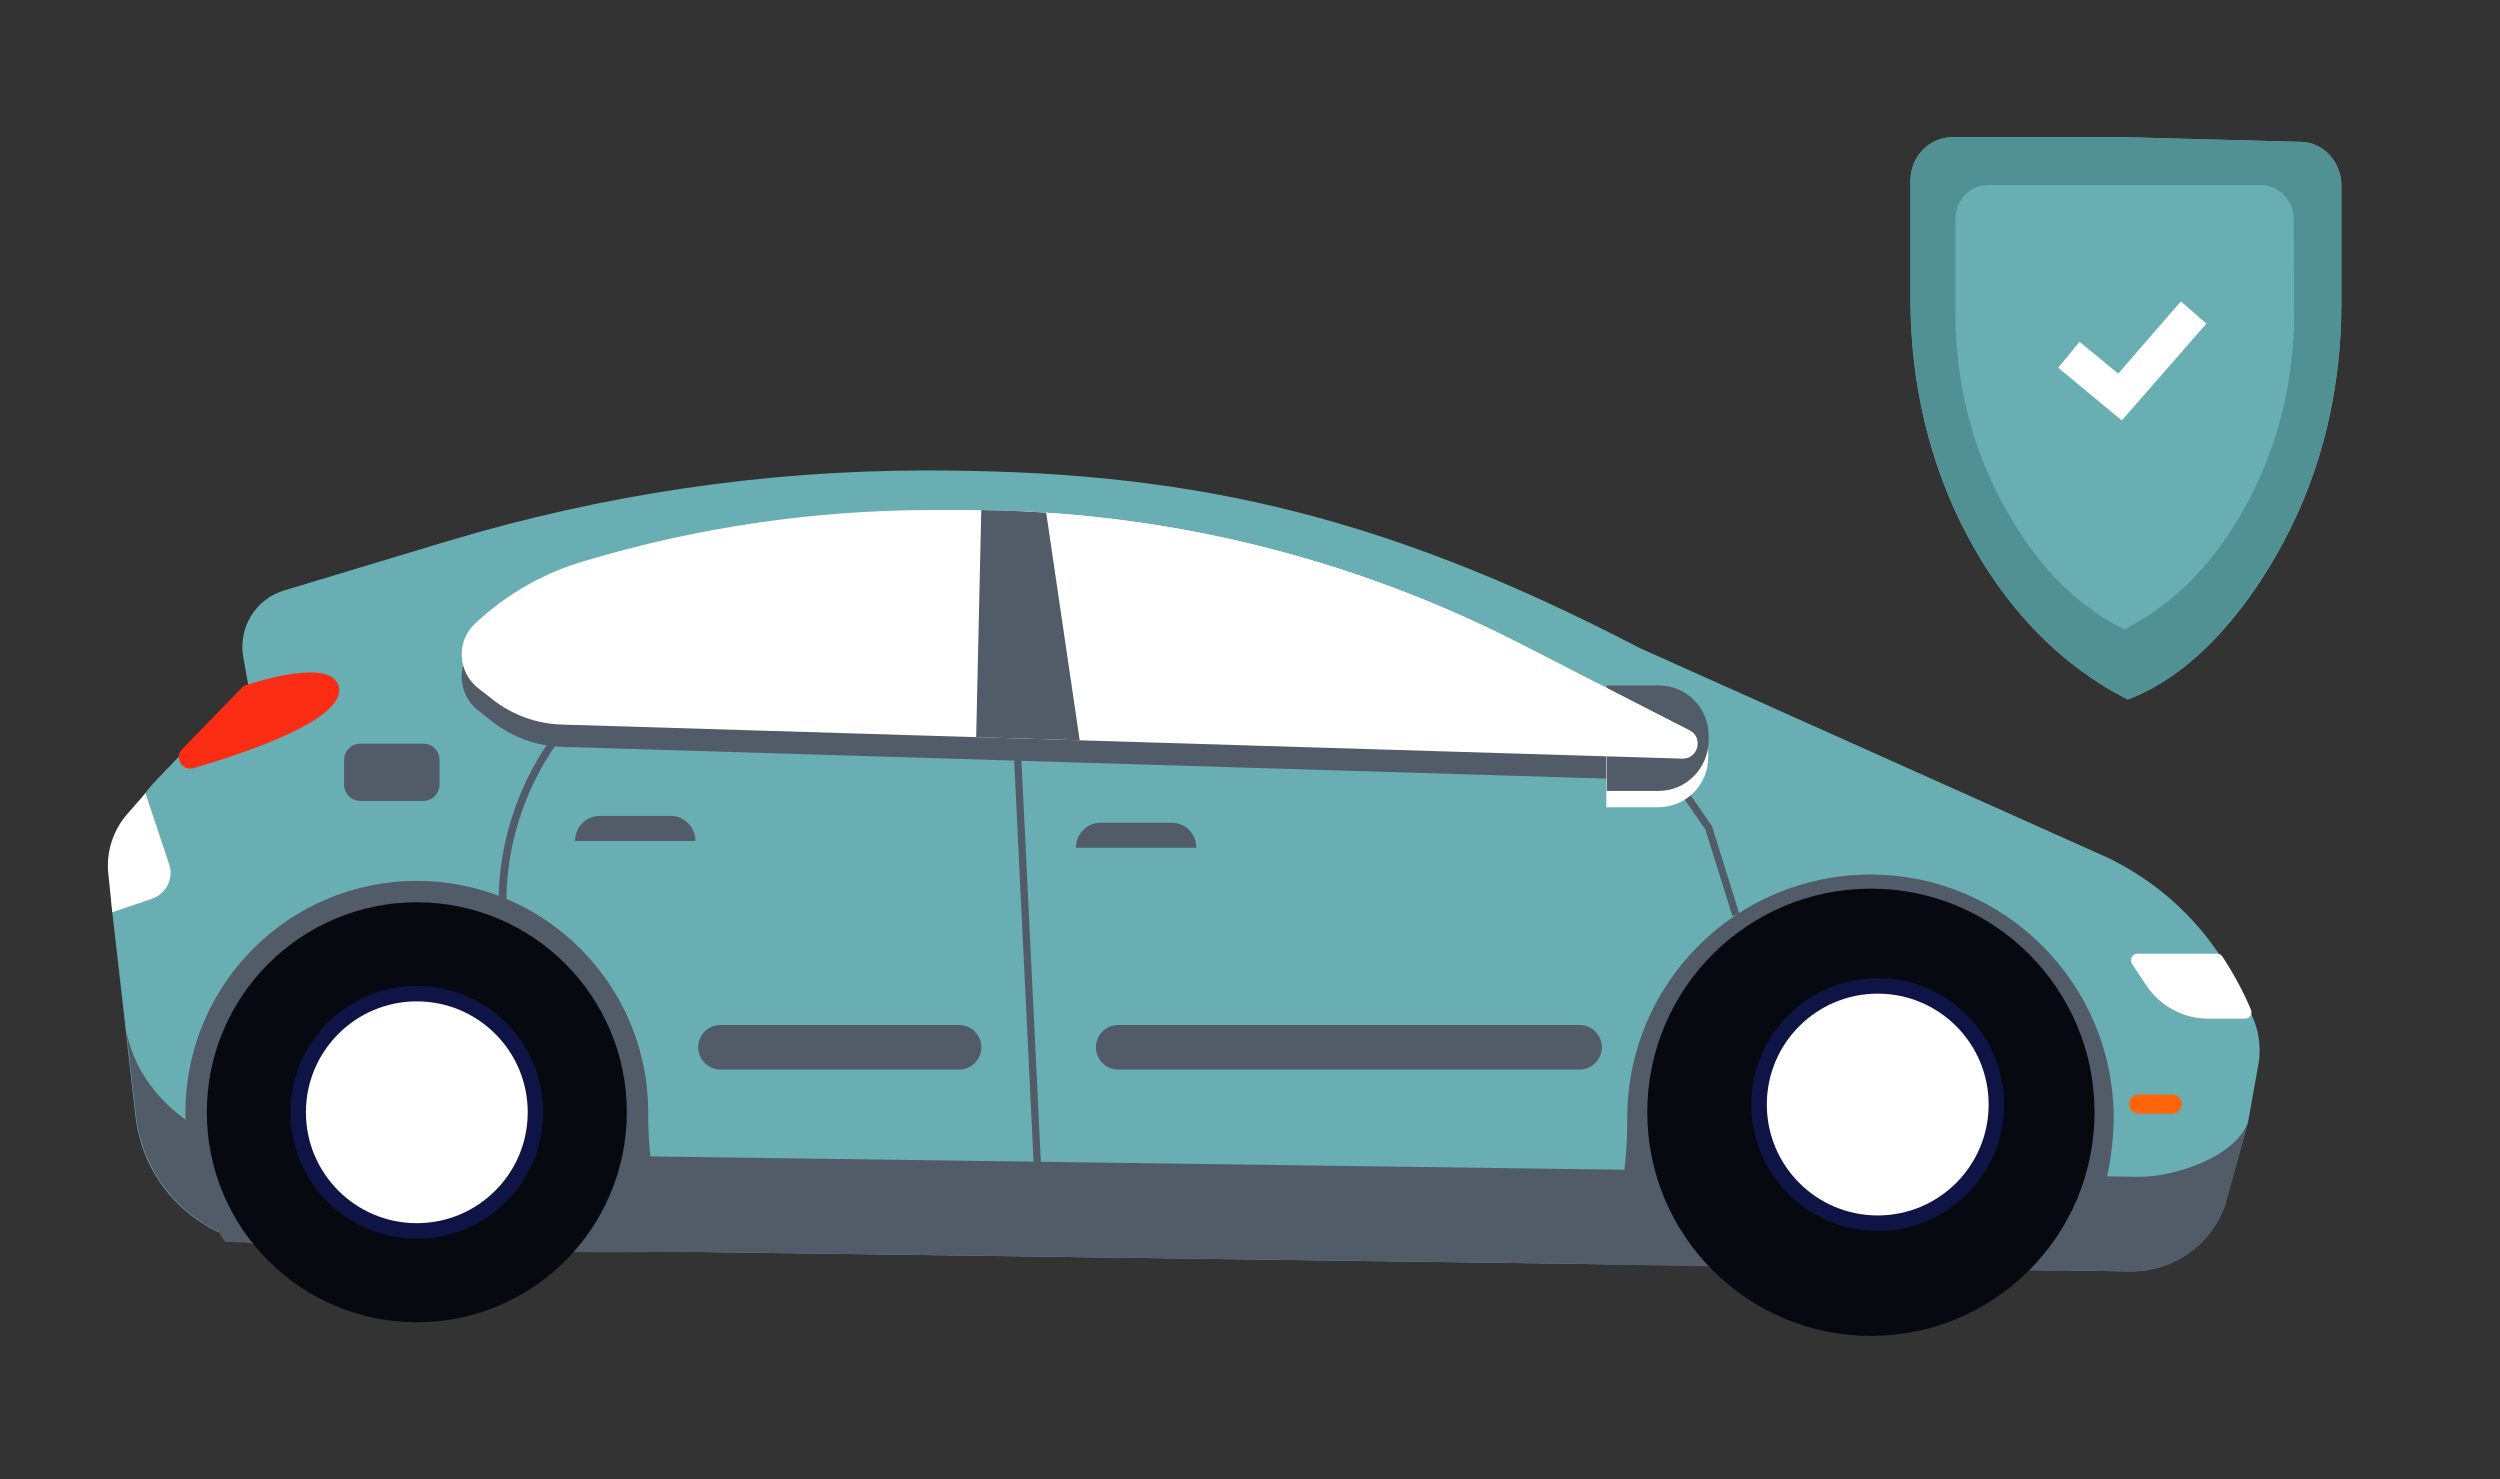<?xml version="1.0" encoding="utf-8"?>
<!-- Generator: Adobe Illustrator 20.0.0, SVG Export Plug-In . SVG Version: 6.00 Build 0)  -->
<svg version="1.1" id="Layer_1" xmlns="http://www.w3.org/2000/svg" xmlns:xlink="http://www.w3.org/1999/xlink" x="0px" y="0px"
	 viewBox="0 0 550 325.4" style="enable-background:new 0 0 550 325.4;" xml:space="preserve">
<rect x="0" y="0" width="550" height="325.4" fill="#333333" stroke="none"/>
<style type="text/css">
	.st0{fill:#68AEB3;}
	.st1{fill:#FFFFFF;}
	.st2{fill:#519193;}
	.st3{fill:#455A64;}
	.st4{fill:#525B68;}
	.st5{fill:#070911;}
	.st6{fill:none;stroke:#525B68;stroke-width:1.616;stroke-miterlimit:10;}
	.st7{fill:#FA2D14;}
	.st8{clip-path:url(#SVGID_2_);}
	.st9{fill:#0F1446;}
	.st10{fill:#FF640A;}
</style>
<g>
	<path class="st0" d="M506,31.2l-37.9-1h-38.6c-5.1,0-9.2,4.3-9.2,9.5v26.2c0,18.2,4.1,36.2,12.6,52.1c7.1,13.4,18.2,27.2,35.2,35.9
		c15.6-5.9,27.3-21.5,34.4-34.9c8.5-15.9,12.6-33.9,12.6-52.1V40.8C515.1,35.5,511,31.2,506,31.2z"/>
</g>
<g>
	<polygon class="st1" points="466.8,92.5 452.8,80.9 457.5,75.2 466,82.2 479.8,66.3 485.4,71.2 	"/>
</g>
<path class="st2" d="M506,31.2l-37.9-1h-38.6c-5.1,0-9.2,4.3-9.2,9.5v26.2c0,18.2,4.1,36.2,12.6,52.1c7.1,13.4,18.2,27.2,35.2,35.9
	c15.6-5.9,27.3-21.5,34.4-34.9c8.5-15.9,12.6-33.9,12.6-52.1V40.8C515.1,35.5,511,31.2,506,31.2z M504.7,68.9
	c0,14.4-3.3,28.6-10,41.2c-5.6,10.6-13.9,21.5-27.4,28.4c-13.5-6.9-21.4-17.8-27.1-28.4c-6.7-12.6-10-26.8-10-41.2V48.2
	c0-4.2,3.2-7.5,7.2-7.5h29.4h1.2h29.4c4,0,7.2,3.4,7.2,7.5L504.7,68.9L504.7,68.9z"/>
<g>
	<path class="st3" d="M444,389.3"/>
</g>
<g>
	<g>
		<path class="st0" d="M34.7,171.3c-7.6,7.8-11.2,18.6-10,29.4l5.1,44.8c1.8,16.2,15.4,28.5,31.8,28.7l407,5.5
			c9.3,0.1,17.6-5.6,20.8-14.3l5.2-18.7l2.4-13.4c0.3-2.9,0-5.8-1-8.5c-5.7-14.4-15.4-27.9-32.3-36.1l-102.9-46.1
			c-58.9-30.7-102-39.1-157-39.1h0c-35.7,0-71.3,5.3-105.5,15.6l-35.8,10.8c-6.3,1.9-10.1,8.2-9,14.6l1.1,6.1L34.7,171.3z"/>
		<path class="st4" d="M246,235.3h101.5c2.7,0,4.9-2.2,4.9-4.9l0,0c0-2.7-2.2-4.9-4.9-4.9H246c-2.7,0-4.9,2.2-4.9,4.9l0,0
			C241.1,233.1,243.3,235.3,246,235.3z"/>
		<path class="st4" d="M158.5,235.3H211c2.7,0,4.9-2.2,4.9-4.9l0,0c0-2.7-2.2-4.9-4.9-4.9h-52.5c-2.7,0-4.9,2.2-4.9,4.9l0,0
			C153.6,233.1,155.8,235.3,158.5,235.3z"/>
		<g>
			<polygon class="st4" points="228.1,270.3 223.1,167.1 224.7,167 229.7,270.3 			"/>
		</g>
		<path class="st4" d="M494.6,246.8c-2.8,7.7-16.1,12.2-24.3,12.1l-408.7-5.6C45.3,253,29.3,241,27.5,224.8c0,0-3.2-28.5-2.7-24.1
			l5.1,44.7c1.8,16.2,15.5,28.6,31.8,28.8l406.9,5.5c9.3,0.1,17.7-5.6,20.9-14.4L494.6,246.8L494.6,246.8z"/>
		<g>
			<path class="st4" d="M109.8,212.6h1.6l0-14.1c0-13.4,4.5-26.5,12.7-37.1l-1.3-1c-8.4,10.8-13.1,24.4-13.1,38.1L109.8,212.6z"/>
		</g>
		<path class="st4" d="M150.8,275.3c0,0-8.2-5.4-8.2-30.6c0-28.1-22.8-50.9-50.9-50.9c-28.1,0-50.9,22.8-50.9,50.9
			c0,10.5,3.2,20.3,8.7,28.5C87.8,274.8,123.8,276,150.8,275.3z"/>
		<path class="st4" d="M349.4,278.1c0,0,8.6-5.7,8.6-32.2c0-29.6,24-53.5,53.5-53.5s53.5,24,53.5,53.5c0,11.1-3.8,25.2-9.5,33.7
			C455.6,279.6,377.7,278.8,349.4,278.1z"/>
		<circle class="st5" cx="91.7" cy="244.7" r="46.2"/>
		<path class="st4" d="M104.5,142.1L104.5,142.1c-4.2,3.9-3.8,10.7,0.7,14.2l3.2,2.5c4.3,3.4,9.6,5.3,15.1,5.5l246.6,7.5
			c3.5,0.1,4.7-4.6,1.6-6.2l-37.1-19c-37.8-19.4-79.7-29.5-122.2-29.5h-7c-25.9,0-51.6,3.7-76.4,11.1l0,0
			C119.8,130.7,111.4,135.5,104.5,142.1z"/>
		<path class="st1" d="M469,212l3.2,4.8c3,4.5,8.1,7.3,13.5,7.3h8.2c1.1,0,1.7-1.1,1.3-2c-1.7-4-3.8-7.9-6.3-11.7
			c-0.3-0.4-0.7-0.6-1.2-0.6h-17.4C469.1,209.8,468.4,211.1,469,212z"/>
		<path class="st1" d="M24.7,200.7l8.8-3c3.1-1.1,4.8-4.5,3.7-7.6L32,174.5l-4.1,4.7c-3,3.5-4.5,8.1-4.1,12.7L24.7,200.7z"/>
		<polyline class="st6" points="368.7,171.7 375.9,182.1 381.9,201.3 		"/>
		<path class="st7" d="M53.2,151.3c0.3-0.3,0.6-0.5,1-0.6c3.1-1,17.7-5.5,20.1-0.3c3.3,7.2-19,14.9-31.8,18.6
			c-2.4,0.7-4.2-2.3-2.5-4.1L53.2,151.3z"/>
		<circle class="st5" cx="411.6" cy="244.7" r="49.2"/>
		<circle class="st1" cx="411.6" cy="244.7" r="21.7"/>
		<path class="st4" d="M263.2,186.5h-26.5l0,0c0-3,2.4-5.5,5.5-5.5h15.6C260.8,181,263.2,183.5,263.2,186.5L263.2,186.5z"/>
		<path class="st4" d="M153,185h-26.5l0,0c0-3,2.4-5.5,5.5-5.5h15.6C150.5,179.5,153,182,153,185L153,185z"/>
		<g>
			<path class="st1" d="M353.4,177.6v-23.2h11.4c6.1,0,11,4.9,11,11v1.2c0,6.1-4.9,11-11,11"/>
		</g>
		<g>
			<path class="st4" d="M364.9,174h-11.4v-23.2h11.4c6.1,0,11,4.9,11,11v1.2C375.8,169.1,370.9,174,364.9,174z"/>
		</g>
		<g>
			<defs>
				<path id="SVGID_1_" d="M104.5,137.2L104.5,137.2c-4.2,3.9-3.8,10.7,0.7,14.2l3.2,2.5c4.3,3.4,9.6,5.3,15.1,5.5l246.6,7.5
					c3.5,0.1,4.7-4.6,1.6-6.2l-37.1-19c-37.8-19.4-79.7-29.5-122.2-29.5h-7c-25.9,0-51.6,3.7-76.4,11.1l0,0
					C119.8,125.9,111.4,130.7,104.5,137.2z"/>
			</defs>
			<clipPath id="SVGID_2_">
				<use xlink:href="#SVGID_1_"  style="overflow:visible;"/>
			</clipPath>
			<g class="st8">
				<path class="st1" d="M104.5,137.2L104.5,137.2c-4.2,3.9-3.8,10.7,0.7,14.2l3.2,2.5c4.3,3.4,9.6,5.3,15.1,5.5l246.6,7.5
					c3.5,0.1,4.7-4.6,1.6-6.2l-37.1-19c-37.8-19.4-79.7-29.5-122.2-29.5h-7c-25.9,0-51.6,3.7-76.4,11.1l0,0
					C119.8,125.9,111.4,130.7,104.5,137.2z"/>
				<path class="st1" d="M222.5,112.2c39,1.5,77.2,11.5,112,29.3l37.1,19c3.1,1.6,1.9,6.3-1.6,6.2l-147.5-4.5V112.2z"/>
				<path class="st4" d="M237.7,164l-23,0.8l1.2-53.5c0-1.6,1.3-2.8,2.9-2.8h8.2c1.4,0,2.7,1.1,2.9,2.5L237.7,164z"/>
			</g>
		</g>
		<g>
			<g>
				<circle class="st9" cx="91.7" cy="244.7" r="27.8"/>
				<g>
					<path class="st9" d="M99.5,239.3l6.7-6.7c0.8-0.8,2.2-0.7,2.8,0.3c1.5,2.2,2.6,4.7,3.2,7.4c0.3,1.2-0.6,2.3-1.8,2.3h-9.6
						C99.1,242.5,98.3,240.5,99.5,239.3z"/>
					<path class="st9" d="M95.8,224.1c2.6,0.5,5.1,1.5,7.3,3c1,0.6,1.1,2,0.3,2.9l-6.7,6.7c-1.2,1.2-3.1,0.3-3.1-1.3V226
						C93.6,224.8,94.7,223.9,95.8,224.1z"/>
					<path class="st9" d="M100.8,246.3h9.8c1.2,0,2,1.1,1.8,2.2c-0.5,2.8-1.5,5.4-3,7.7c-0.6,1-2,1.1-2.9,0.3l-7-7
						C98.3,248.3,99.1,246.3,100.8,246.3z"/>
					<path class="st9" d="M89.8,226v9.4c0,1.6-2,2.5-3.1,1.3L80,230c-0.8-0.8-0.7-2.2,0.3-2.9c2.2-1.4,4.6-2.4,7.3-3
						C88.7,223.9,89.8,224.8,89.8,226z"/>
					<path class="st9" d="M83.9,249.4l-7,7c-0.8,0.8-2.2,0.7-2.9-0.3c-1.5-2.3-2.5-4.9-3-7.7c-0.2-1.1,0.7-2.2,1.8-2.2h9.8
						C84.3,246.3,85.1,248.3,83.9,249.4z"/>
					<path class="st9" d="M96.8,252.1l7.1,7.1c0.8,0.8,0.7,2.2-0.3,2.8c-2.3,1.6-4.9,2.7-7.7,3.3c-1.1,0.2-2.2-0.6-2.2-1.8v-10.1
						C93.6,251.8,95.6,251,96.8,252.1z"/>
					<path class="st9" d="M82.6,242.5H73c-1.2,0-2.1-1.1-1.8-2.3c0.6-2.7,1.7-5.2,3.2-7.4c0.7-1,2-1.1,2.8-0.3l6.7,6.7
						C85.1,240.5,84.3,242.5,82.6,242.5z"/>
					<path class="st9" d="M89.8,253.4v10.1c0,1.2-1.1,2-2.2,1.8c-2.8-0.6-5.4-1.7-7.7-3.3c-1-0.7-1.1-2-0.3-2.8l7.1-7.1
						C87.8,251,89.8,251.8,89.8,253.4z"/>
				</g>
				<circle class="st1" cx="91.7" cy="244.7" r="24.4"/>
			</g>
		</g>
		<g>
			<g>
				<circle class="st9" cx="413.1" cy="243" r="27.8"/>
				<g>
					<path class="st9" d="M420.7,237.7l6.6-6.6c0.8-0.8,2.1-0.7,2.8,0.3c1.5,2.1,2.5,4.6,3.1,7.2c0.2,1.1-0.6,2.2-1.8,2.2h-9.4
						C420.3,240.8,419.5,238.8,420.7,237.7z"/>
					<path class="st9" d="M417.1,222.8c2.6,0.5,5,1.5,7.1,2.9c1,0.6,1.1,2,0.3,2.8L418,235c-1.1,1.1-3.1,0.3-3.1-1.3v-9.1
						C414.9,223.5,416,222.6,417.1,222.8z"/>
					<path class="st9" d="M421.9,244.5h9.5c1.1,0,2,1,1.8,2.1c-0.5,2.7-1.5,5.2-3,7.5c-0.6,1-2,1.1-2.8,0.3l-6.8-6.8
						C419.5,246.4,420.3,244.5,421.9,244.5z"/>
					<path class="st9" d="M411.2,224.6v9.1c0,1.6-1.9,2.4-3.1,1.3l-6.5-6.5c-0.8-0.8-0.7-2.2,0.3-2.8c2.1-1.4,4.5-2.4,7.1-2.9
						C410.2,222.6,411.2,223.5,411.2,224.6z"/>
					<path class="st9" d="M405.5,247.6l-6.8,6.8c-0.8,0.8-2.2,0.7-2.8-0.3c-1.4-2.2-2.5-4.8-3-7.5c-0.2-1.1,0.7-2.1,1.8-2.1h9.5
						C405.8,244.5,406.6,246.4,405.5,247.6z"/>
					<path class="st9" d="M418,250.2l6.9,6.9c0.8,0.8,0.7,2.1-0.3,2.8c-2.2,1.5-4.8,2.6-7.5,3.2c-1.1,0.2-2.2-0.6-2.2-1.8v-9.8
						C414.9,249.9,416.9,249.1,418,250.2z"/>
					<path class="st9" d="M404.2,240.8h-9.4c-1.2,0-2-1.1-1.8-2.2c0.6-2.6,1.7-5,3.1-7.2c0.6-0.9,2-1.1,2.8-0.3l6.6,6.6
						C406.6,238.8,405.8,240.8,404.2,240.8z"/>
					<path class="st9" d="M411.2,251.5v9.8c0,1.1-1.1,2-2.2,1.8c-2.8-0.6-5.3-1.7-7.5-3.2c-0.9-0.6-1.1-2-0.3-2.8l6.9-6.9
						C409.3,249.1,411.2,249.9,411.2,251.5z"/>
				</g>
				<circle class="st1" cx="413.1" cy="243" r="24.4"/>
			</g>
		</g>
	</g>
	<line class="st4" x1="497.4" y1="231.4" x2="461.2" y2="231.4"/>
	<line class="st4" x1="50.8" y1="218.7" x2="24.7" y2="200.7"/>
	<path class="st10" d="M470.5,245h7.4c1.2,0,2.1-1,2.1-2.1l0,0c0-1.2-1-2.1-2.1-2.1h-7.4c-1.2,0-2.1,1-2.1,2.1l0,0
		C468.4,244,469.3,245,470.5,245z"/>
	<path class="st4" d="M79.3,176.2h13.8c2,0,3.6-1.6,3.6-3.6v-5.4c0-2-1.6-3.6-3.6-3.6H79.3c-2,0-3.6,1.6-3.6,3.6v5.4
		C75.7,174.6,77.3,176.2,79.3,176.2z"/>
</g>
</svg>
